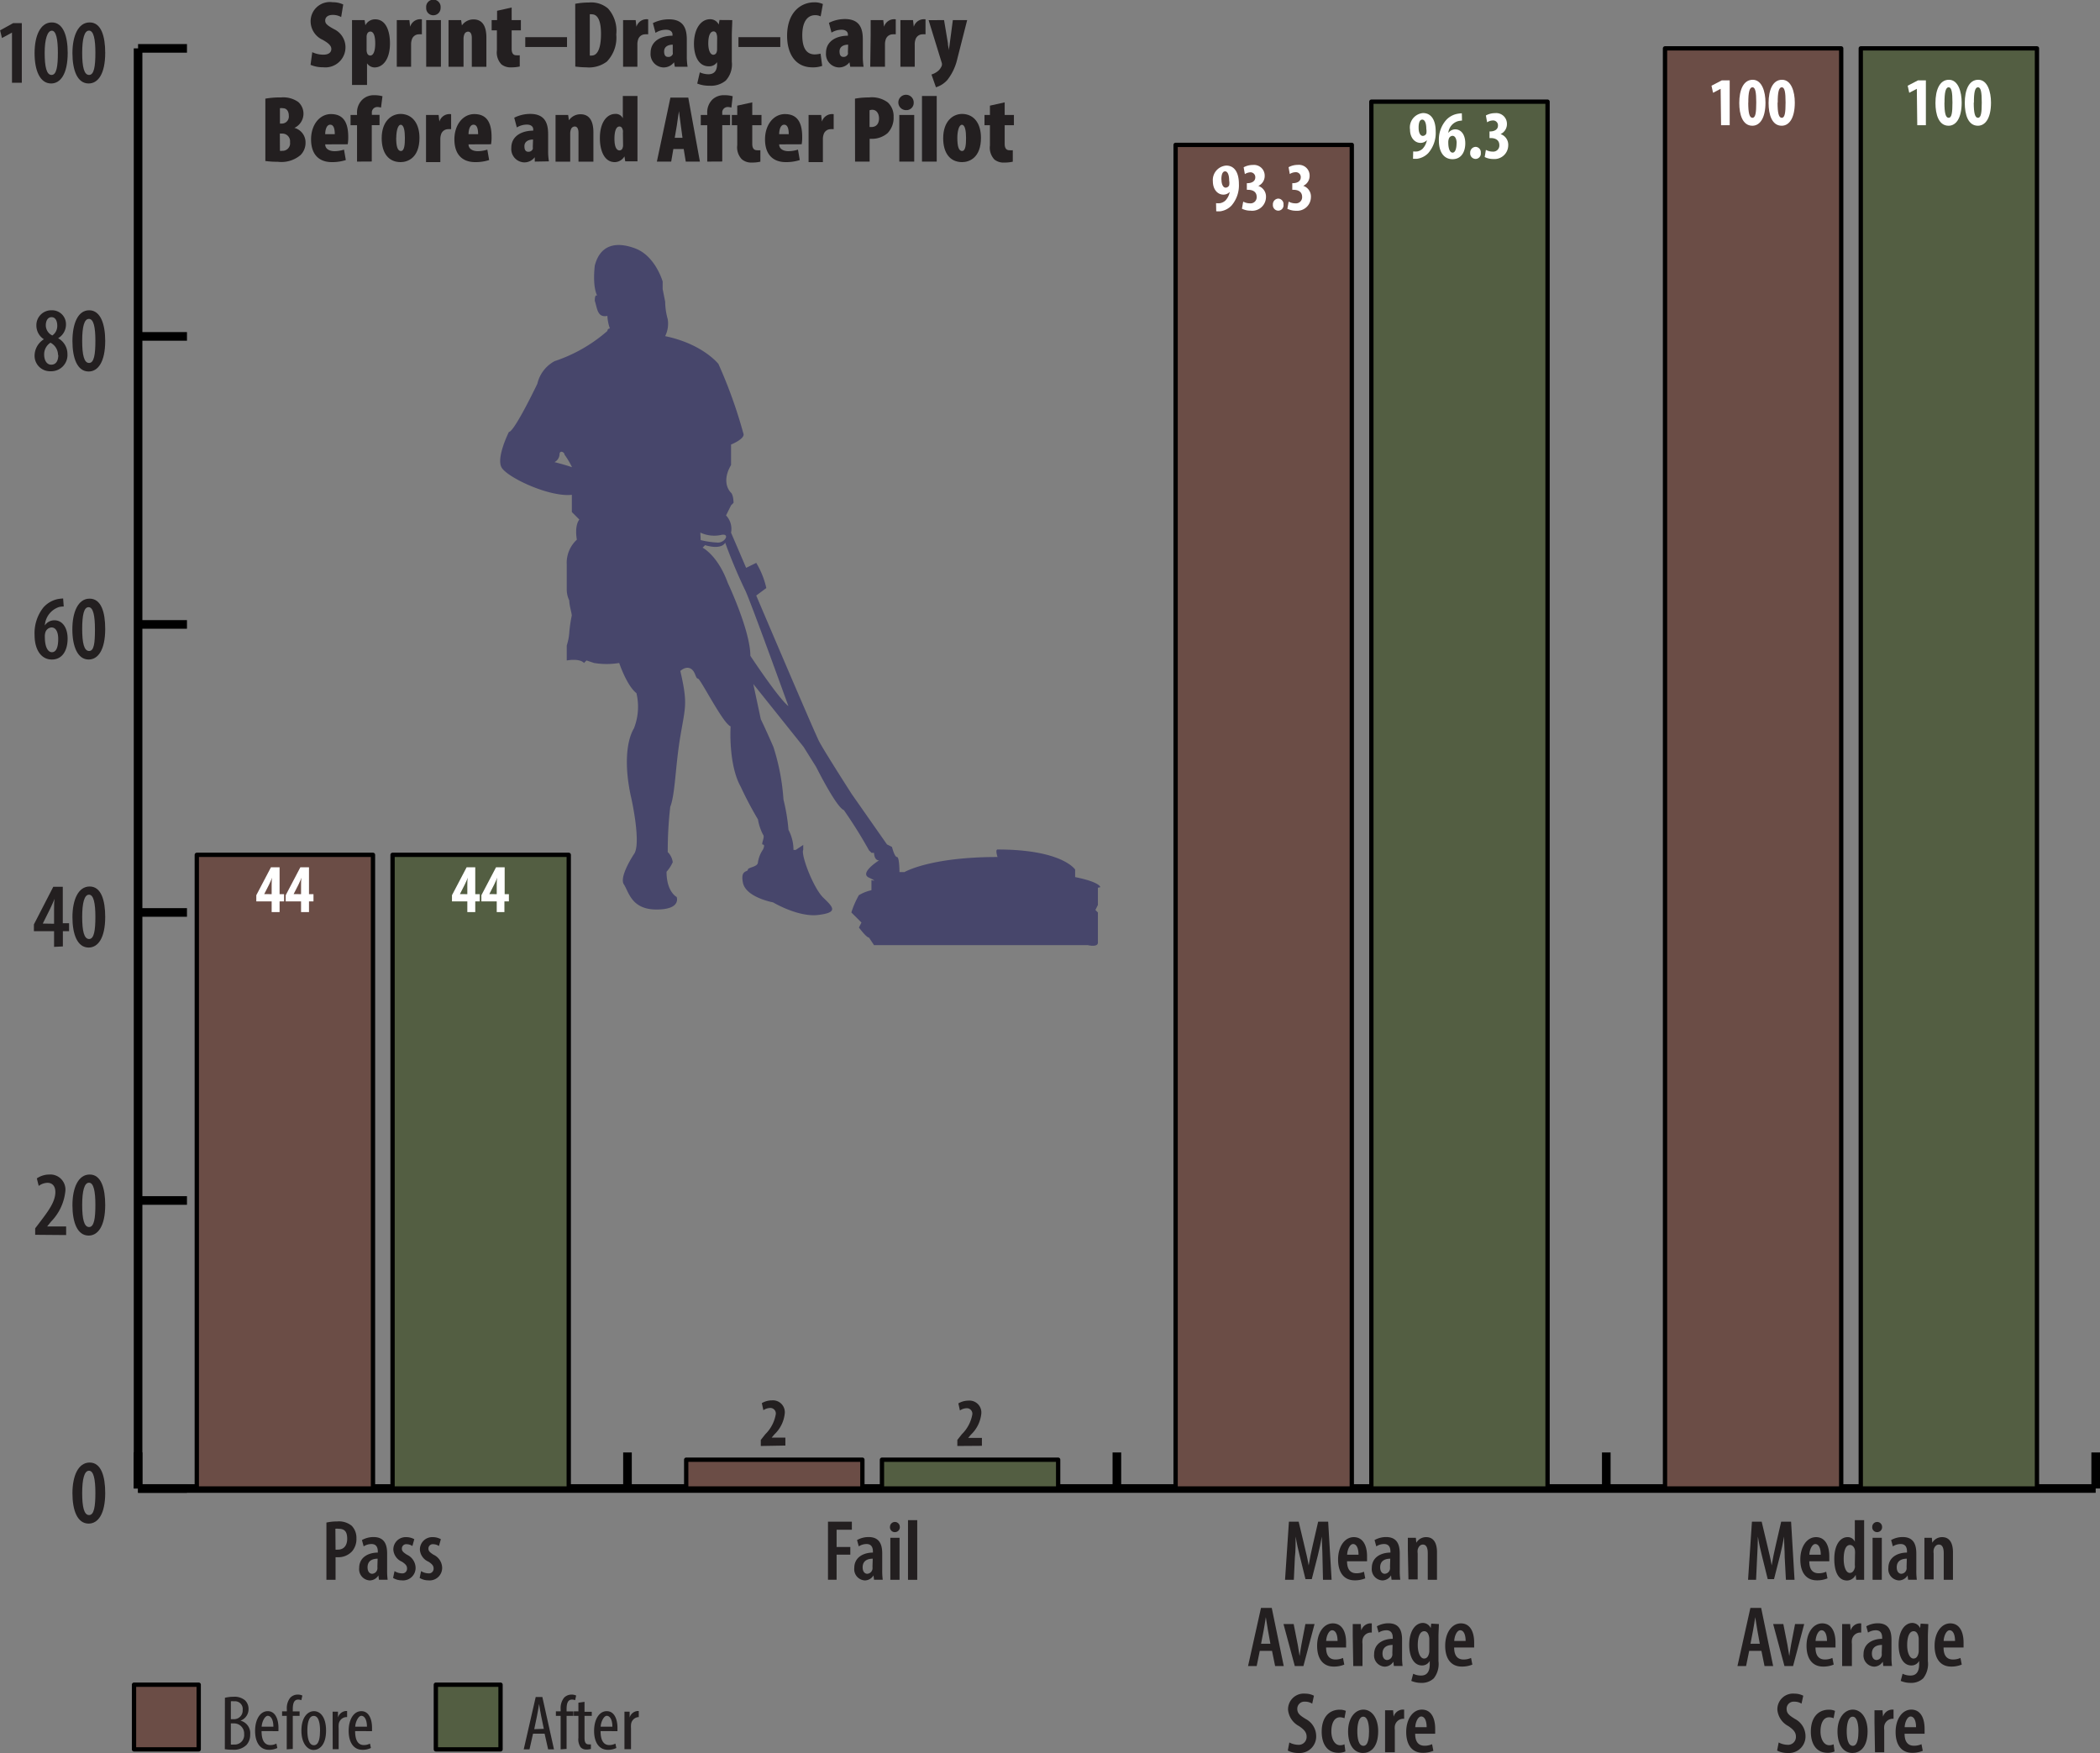<svg xmlns="http://www.w3.org/2000/svg" viewBox="0 0 243.51 203.28"><rect x="0" y="0" width="243.51" height="203.28" fill="#808080" stroke="none"/><defs><style>.cls-1{fill:none;stroke-miterlimit:10;}.cls-1,.cls-3,.cls-4{stroke:#000;}.cls-2{fill:#231f20;}.cls-3{fill:#535e42;}.cls-3,.cls-4{stroke-linecap:round;stroke-linejoin:round;stroke-width:0.5px;}.cls-4{fill:#6b4d46;}.cls-5{fill:#47466b;}.cls-6{fill:#fff;}</style></defs><title>bar-graph-SDC</title><g id="Layer_1" data-name="Layer 1"><line class="cls-1" x1="16.01" y1="172.61" x2="243.01" y2="172.61"/><line class="cls-1" x1="16.01" y1="172.61" x2="16.01" y2="168.43"/><line class="cls-1" x1="72.76" y1="172.61" x2="72.76" y2="168.43"/><line class="cls-1" x1="129.51" y1="172.61" x2="129.51" y2="168.43"/><line class="cls-1" x1="186.26" y1="172.61" x2="186.26" y2="168.43"/><line class="cls-1" x1="243.01" y1="172.61" x2="243.01" y2="168.43"/><path class="cls-2" d="M16.19,173.14c0,2.5-.86,3.56-1.92,3.56-1.31,0-1.88-1.53-1.88-3.52s.66-3.56,2-3.56S16.19,171.24,16.19,173.14Zm-2.67,0c0,1.64.22,2.57.8,2.57s.73-1,.73-2.57-.2-2.57-.74-2.57S13.52,171.53,13.52,173.16Z" transform="translate(-3.99 -0.02)"/><path class="cls-2" d="M8.07,143.21v-.75l.64-.84c.86-1.14,1.7-2.24,1.7-3.37,0-.65-.32-1.07-.93-1.07a1.83,1.83,0,0,0-1,.36l-.22-.87a2.59,2.59,0,0,1,1.45-.45,1.75,1.75,0,0,1,1.85,2,5.89,5.89,0,0,1-1.66,3.47l-.44.55v0h2.2v1Z" transform="translate(-3.99 -0.02)"/><path class="cls-2" d="M16.19,139.74c0,2.5-.86,3.56-1.92,3.56-1.31,0-1.88-1.53-1.88-3.52s.66-3.56,2-3.56S16.19,137.84,16.19,139.74Zm-2.67,0c0,1.64.22,2.57.8,2.57s.73-1,.73-2.57-.2-2.57-.74-2.57S13.52,138.13,13.52,139.76Z" transform="translate(-3.99 -0.02)"/><path class="cls-2" d="M10.26,109.82V108H7.92v-.78l2.25-4.37h1.1v4.23H12V108h-.72v1.77Zm0-2.68v-1.66c0-.42,0-.83.06-1.23h0c-.19.46-.34.78-.53,1.18l-.84,1.69v0Z" transform="translate(-3.99 -0.02)"/><path class="cls-2" d="M16.19,106.34c0,2.5-.86,3.56-1.92,3.56-1.31,0-1.88-1.53-1.88-3.52s.66-3.56,2-3.56S16.19,104.44,16.19,106.34Zm-2.67,0c0,1.64.22,2.57.8,2.57s.73-1,.73-2.57-.2-2.57-.74-2.57S13.52,104.73,13.52,106.36Z" transform="translate(-3.99 -0.02)"/><path class="cls-2" d="M11.38,70.35a2.75,2.75,0,0,0-.54.06,2.41,2.41,0,0,0-1.65,2.14h0a1.31,1.31,0,0,1,1.11-.6c.9,0,1.53.82,1.53,2.13S11.26,76.5,10,76.5s-2-1.17-2-2.84a4.8,4.8,0,0,1,1-3.17,3.05,3.05,0,0,1,1.69-1,5,5,0,0,1,.62-.07Zm-.64,3.76c0-.8-.27-1.33-.78-1.33a.8.8,0,0,0-.71.58,1.55,1.55,0,0,0-.06.52c0,1.14.34,1.77.82,1.77S10.74,75.11,10.74,74.12Z" transform="translate(-3.99 -0.02)"/><path class="cls-2" d="M16.19,72.94c0,2.5-.86,3.56-1.92,3.56C13,76.5,12.38,75,12.38,73s.66-3.56,2-3.56S16.19,71,16.19,72.94Zm-2.67,0c0,1.64.22,2.57.8,2.57S15,74.58,15,73s-.2-2.57-.74-2.57S13.52,71.33,13.52,73Z" transform="translate(-3.99 -0.02)"/><path class="cls-2" d="M8,41.26a2.27,2.27,0,0,1,1.08-1.9v0a1.88,1.88,0,0,1-.87-1.54A1.73,1.73,0,0,1,10,36a1.61,1.61,0,0,1,1.64,1.67,1.84,1.84,0,0,1-.91,1.57v0a2.09,2.09,0,0,1,1.08,1.83,1.88,1.88,0,0,1-1.94,2A1.79,1.79,0,0,1,8,41.26Zm2.72-.07a1.62,1.62,0,0,0-.88-1.43,1.6,1.6,0,0,0-.73,1.36c0,.67.29,1.19.82,1.19S10.75,41.89,10.75,41.19ZM9.3,37.75a1.31,1.31,0,0,0,.76,1.17,1.33,1.33,0,0,0,.57-1.12c0-.56-.21-1-.66-1S9.3,37.23,9.3,37.75Z" transform="translate(-3.99 -0.02)"/><path class="cls-2" d="M16.19,39.54c0,2.5-.86,3.56-1.92,3.56-1.31,0-1.88-1.53-1.88-3.52S13,36,14.33,36,16.19,37.64,16.19,39.54Zm-2.67,0c0,1.64.22,2.57.8,2.57s.73-1,.73-2.57S14.85,37,14.3,37,13.52,37.93,13.52,39.56Z" transform="translate(-3.99 -0.02)"/><path class="cls-2" d="M5.38,3.8h0l-1.16.63L4,3.54,5.52,2.7h1V9.62H5.38Z" transform="translate(-3.99 -0.02)"/><path class="cls-2" d="M11.84,6.14c0,2.5-.86,3.56-1.92,3.56C8.61,9.7,8,8.17,8,6.18s.66-3.56,2-3.56S11.84,4.24,11.84,6.14Zm-2.67,0c0,1.64.22,2.57.8,2.57s.73-1,.73-2.57S10.5,3.58,10,3.58,9.17,4.53,9.17,6.16Z" transform="translate(-3.99 -0.02)"/><path class="cls-2" d="M16.19,6.14c0,2.5-.86,3.56-1.92,3.56-1.31,0-1.88-1.53-1.88-3.52s.66-3.56,2-3.56S16.19,4.24,16.19,6.14Zm-2.67,0c0,1.64.22,2.57.8,2.57s.73-1,.73-2.57-.2-2.57-.74-2.57S13.52,4.53,13.52,6.16Z" transform="translate(-3.99 -0.02)"/><line class="cls-1" x1="16.01" y1="172.61" x2="16.01" y2="5.61"/><line class="cls-1" x1="16.01" y1="172.61" x2="21.68" y2="172.61"/><line class="cls-1" x1="16.01" y1="139.21" x2="21.68" y2="139.21"/><line class="cls-1" x1="16.01" y1="105.81" x2="21.68" y2="105.81"/><line class="cls-1" x1="16.01" y1="72.41" x2="21.68" y2="72.41"/><line class="cls-1" x1="16.01" y1="39.01" x2="21.68" y2="39.01"/><line class="cls-1" x1="16.01" y1="5.61" x2="21.68" y2="5.61"/><rect class="cls-3" x="45.52" y="99.13" width="20.43" height="73.48"/><rect class="cls-3" x="102.27" y="169.27" width="20.43" height="3.34"/><rect class="cls-3" x="159.02" y="11.79" width="20.43" height="160.82"/><rect class="cls-3" x="215.77" y="5.61" width="20.43" height="167"/><rect class="cls-4" x="22.82" y="99.13" width="20.43" height="73.48"/><rect class="cls-4" x="79.57" y="169.27" width="20.43" height="3.34"/><rect class="cls-4" x="136.32" y="16.8" width="20.43" height="155.81"/><rect class="cls-4" x="193.07" y="5.61" width="20.43" height="167"/><path class="cls-2" d="M210.94,180.62c0-.76-.08-1.68-.07-2.42h0c-.13.74-.31,1.55-.47,2.2l-.7,2.74h-.73l-.66-2.67c-.18-.68-.36-1.52-.48-2.27h0c0,.76-.05,1.65-.09,2.45l-.12,2.57h-.93l.45-6.74h1.13l.65,2.73c.21.87.38,1.58.51,2.34h0c.12-.76.27-1.46.47-2.34l.63-2.73h1.15l.4,6.74h-1Z" transform="translate(-3.99 -0.02)"/><path class="cls-2" d="M213.79,181.07c0,1.09.52,1.39,1.09,1.39a2.13,2.13,0,0,0,.87-.18l.15.77a3.13,3.13,0,0,1-1.22.23c-1.25,0-1.93-.91-1.93-2.42s.78-2.59,1.82-2.59,1.54.93,1.54,2.23c0,.28,0,.44,0,.57Zm1.33-.76c0-.78-.25-1.24-.63-1.24s-.67.67-.69,1.24Z" transform="translate(-3.99 -0.02)"/><path class="cls-2" d="M220.15,176.3v5.6c0,.4,0,.95,0,1.32h-.92l-.06-.58h0a1.14,1.14,0,0,1-1,.66c-1,0-1.48-1-1.48-2.5,0-1.71.74-2.53,1.53-2.53a.88.88,0,0,1,.85.53h0v-2.5Zm-1.06,3.91a1.6,1.6,0,0,0,0-.3c0-.39-.26-.73-.58-.73-.54,0-.73.76-.73,1.63s.26,1.61.71,1.61c.2,0,.45-.11.58-.6a1,1,0,0,0,0-.32Z" transform="translate(-3.99 -0.02)"/><path class="cls-2" d="M222.23,177.08a.57.57,0,0,1-.59.61.56.56,0,0,1-.55-.61.57.57,0,1,1,1.14,0Zm-1.1,6.14v-4.87h1.07v4.87Z" transform="translate(-3.99 -0.02)"/><path class="cls-2" d="M225.25,183.21l-.06-.5h0a1.2,1.2,0,0,1-1,.58,1.3,1.3,0,0,1-1.23-1.44c0-1.25,1.06-1.78,2.16-1.79v-.13c0-.5-.2-.86-.73-.86a1.65,1.65,0,0,0-.91.27l-.2-.73a2.71,2.71,0,0,1,1.34-.35c1.26,0,1.58.86,1.58,1.9v1.94a7.63,7.63,0,0,0,.06,1.11Zm-.15-2.44c-.42,0-1.17.12-1.17,1,0,.55.29.75.53.75a.65.65,0,0,0,.61-.56,1,1,0,0,0,0-.25Z" transform="translate(-3.99 -0.02)"/><path class="cls-2" d="M227.14,179.72c0-.55,0-.94,0-1.37H228l.05.57h0a1.31,1.31,0,0,1,1.15-.65c.82,0,1.25.63,1.25,1.76v3.19h-1.07v-3.09c0-.48-.1-1-.57-1-.26,0-.5.2-.6.6a1.65,1.65,0,0,0,0,.44v3h-1.07Z" transform="translate(-3.99 -0.02)"/><path class="cls-2" d="M206.82,191.46l-.36,1.76h-1l1.5-6.74h1.25l1.39,6.74h-1l-.36-1.76Zm1.23-.83-.28-1.55c-.08-.44-.17-1.06-.25-1.53h0c-.07.47-.17,1.11-.25,1.53l-.3,1.55Z" transform="translate(-3.99 -0.02)"/><path class="cls-2" d="M210.78,188.35l.48,2.43c.07.38.14.82.21,1.28h0c.06-.45.13-.86.2-1.28l.47-2.43h1.06l-1.29,4.87h-1l-1.31-4.87Z" transform="translate(-3.99 -0.02)"/><path class="cls-2" d="M214.51,191.07c0,1.09.52,1.39,1.09,1.39a2.13,2.13,0,0,0,.87-.18l.15.77a3.13,3.13,0,0,1-1.22.23c-1.25,0-1.93-.91-1.93-2.42s.78-2.59,1.82-2.59,1.54.93,1.54,2.23c0,.28,0,.44,0,.57Zm1.33-.76c0-.78-.25-1.24-.63-1.24s-.67.67-.69,1.24Z" transform="translate(-3.99 -0.02)"/><path class="cls-2" d="M217.6,189.72c0-.45,0-.95,0-1.37h.93l.06.74h0a1.15,1.15,0,0,1,1-.82l.22,0v1.07a.7.7,0,0,0-.22,0,1,1,0,0,0-.86.84,2,2,0,0,0,0,.47v2.57H217.6Z" transform="translate(-3.99 -0.02)"/><path class="cls-2" d="M222.37,193.21l-.06-.5h0a1.2,1.2,0,0,1-1,.58,1.3,1.3,0,0,1-1.23-1.44c0-1.25,1.06-1.78,2.16-1.79v-.13c0-.5-.2-.86-.73-.86a1.65,1.65,0,0,0-.91.27l-.2-.73a2.71,2.71,0,0,1,1.34-.35c1.26,0,1.58.86,1.58,1.9v1.94a7.63,7.63,0,0,0,.06,1.11Zm-.15-2.44c-.42,0-1.17.12-1.17,1,0,.55.29.75.53.75a.65.65,0,0,0,.61-.56,1,1,0,0,0,0-.25Z" transform="translate(-3.99 -0.02)"/><path class="cls-2" d="M227.59,188.35c0,.4-.05.88-.05,1.53v2.76a2.7,2.7,0,0,1-.54,2,2,2,0,0,1-1.45.53,2.87,2.87,0,0,1-1.16-.23l.22-.83a2,2,0,0,0,.92.21c.64,0,1-.41,1-1.32v-.38h0a1,1,0,0,1-.9.53c-1,0-1.48-1.1-1.48-2.38,0-1.7.77-2.55,1.59-2.55a1,1,0,0,1,.9.6h0l.06-.52Zm-1.11,1.73a1.28,1.28,0,0,0-.05-.35c-.07-.27-.22-.55-.54-.55-.51,0-.75.68-.75,1.61s.32,1.56.73,1.56c.2,0,.43-.1.55-.51a1.12,1.12,0,0,0,.06-.4Z" transform="translate(-3.99 -0.02)"/><path class="cls-2" d="M229.36,191.07c0,1.09.52,1.39,1.09,1.39a2.13,2.13,0,0,0,.87-.18l.15.77a3.13,3.13,0,0,1-1.22.23c-1.25,0-1.93-.91-1.93-2.42s.78-2.59,1.82-2.59,1.54.93,1.54,2.23c0,.28,0,.44,0,.57Zm1.33-.76c0-.78-.25-1.24-.63-1.24s-.67.67-.69,1.24Z" transform="translate(-3.99 -0.02)"/><path class="cls-2" d="M210.24,202.08a2.28,2.28,0,0,0,1,.27.91.91,0,0,0,1-.94c0-.54-.33-.85-.88-1.23a2.38,2.38,0,0,1-1.27-1.88,1.82,1.82,0,0,1,2-1.88,2.17,2.17,0,0,1,1,.24l-.2.92a1.52,1.52,0,0,0-.83-.23.82.82,0,0,0-.9.82c0,.52.27.76,1,1.2a2.25,2.25,0,0,1,1.19,1.93,1.92,1.92,0,0,1-2.07,2,2.55,2.55,0,0,1-1.22-.28Z" transform="translate(-3.99 -0.02)"/><path class="cls-2" d="M216.72,203.12a1.92,1.92,0,0,1-.82.16c-1.16,0-1.93-.86-1.93-2.46s.81-2.54,2.1-2.54a1.67,1.67,0,0,1,.7.14l-.16.85a1.4,1.4,0,0,0-.52-.11c-.69,0-1,.75-1,1.64s.4,1.6,1,1.6a1.08,1.08,0,0,0,.52-.11Z" transform="translate(-3.99 -0.02)"/><path class="cls-2" d="M220.55,200.77c0,2-1,2.53-1.75,2.53-1,0-1.74-.86-1.74-2.5s.87-2.53,1.78-2.53S220.55,199.17,220.55,200.77Zm-2.42,0c0,.82.14,1.7.71,1.7s.65-1,.65-1.7-.12-1.68-.67-1.68S218.13,200.07,218.13,200.78Z" transform="translate(-3.99 -0.02)"/><path class="cls-2" d="M221.35,199.72c0-.45,0-.95,0-1.37h.93l.06.74h0a1.15,1.15,0,0,1,1-.82l.22,0v1.07a.7.7,0,0,0-.22,0,1,1,0,0,0-.86.84,2.1,2.1,0,0,0,0,.47v2.57h-1.07Z" transform="translate(-3.99 -0.02)"/><path class="cls-2" d="M224.84,201.07c0,1.09.52,1.39,1.09,1.39a2.13,2.13,0,0,0,.87-.18l.15.77a3.13,3.13,0,0,1-1.22.23c-1.25,0-1.93-.91-1.93-2.42s.78-2.59,1.82-2.59,1.54.93,1.54,2.23c0,.28,0,.44,0,.57Zm1.33-.76c0-.78-.25-1.24-.63-1.24s-.67.67-.69,1.24Z" transform="translate(-3.99 -0.02)"/><path class="cls-2" d="M157.34,180.62c0-.76-.08-1.68-.07-2.42h0c-.13.74-.31,1.55-.47,2.2l-.7,2.74h-.73l-.66-2.67c-.18-.68-.36-1.52-.48-2.27h0c0,.76,0,1.65-.09,2.45l-.12,2.57H153l.45-6.74h1.13l.65,2.73c.21.87.38,1.58.51,2.34h0c.12-.76.27-1.46.47-2.34l.63-2.73H158l.4,6.74h-1Z" transform="translate(-3.99 -0.02)"/><path class="cls-2" d="M160.19,181.07c0,1.09.52,1.39,1.09,1.39a2.13,2.13,0,0,0,.87-.18l.15.77a3.12,3.12,0,0,1-1.22.23c-1.25,0-1.93-.91-1.93-2.42s.78-2.59,1.82-2.59,1.54.93,1.54,2.23c0,.28,0,.44,0,.57Zm1.33-.76c0-.78-.25-1.24-.63-1.24s-.67.67-.69,1.24Z" transform="translate(-3.99 -0.02)"/><path class="cls-2" d="M165.35,183.21l-.06-.5h0a1.2,1.2,0,0,1-1,.58,1.3,1.3,0,0,1-1.23-1.44c0-1.25,1.06-1.78,2.16-1.79v-.13c0-.5-.2-.86-.73-.86a1.65,1.65,0,0,0-.91.27l-.2-.73a2.72,2.72,0,0,1,1.34-.35c1.26,0,1.58.86,1.58,1.9v1.94a7.77,7.77,0,0,0,.06,1.11Zm-.15-2.44c-.42,0-1.17.12-1.17,1,0,.55.29.75.53.75a.65.65,0,0,0,.61-.56.93.93,0,0,0,0-.25Z" transform="translate(-3.99 -0.02)"/><path class="cls-2" d="M167.24,179.72c0-.55,0-.94,0-1.37h.93l.05.57h0a1.31,1.31,0,0,1,1.15-.65c.82,0,1.25.63,1.25,1.76v3.19h-1.07v-3.09c0-.48-.1-1-.57-1-.26,0-.5.2-.6.6a1.65,1.65,0,0,0,0,.44v3h-1.07Z" transform="translate(-3.99 -0.02)"/><path class="cls-2" d="M150.07,191.46l-.36,1.76h-1l1.5-6.74h1.25l1.39,6.74h-1l-.36-1.76Zm1.23-.83-.28-1.55c-.08-.44-.17-1.06-.25-1.53h0c-.07.47-.17,1.11-.25,1.53l-.3,1.55Z" transform="translate(-3.99 -0.02)"/><path class="cls-2" d="M154,188.35l.48,2.43c.07.38.14.82.21,1.28h0c.06-.45.13-.86.2-1.28l.47-2.43h1.06l-1.29,4.87h-1l-1.31-4.87Z" transform="translate(-3.99 -0.02)"/><path class="cls-2" d="M157.76,191.07c0,1.09.52,1.39,1.09,1.39a2.13,2.13,0,0,0,.87-.18l.15.77a3.12,3.12,0,0,1-1.22.23c-1.25,0-1.93-.91-1.93-2.42s.78-2.59,1.82-2.59,1.54.93,1.54,2.23c0,.28,0,.44,0,.57Zm1.33-.76c0-.78-.25-1.24-.63-1.24s-.67.67-.69,1.24Z" transform="translate(-3.99 -0.02)"/><path class="cls-2" d="M160.85,189.72c0-.45,0-.95,0-1.37h.93l.06.74h0a1.15,1.15,0,0,1,1-.82l.22,0v1.07a.7.7,0,0,0-.22,0,1,1,0,0,0-.86.84,2.06,2.06,0,0,0,0,.47v2.57h-1.07Z" transform="translate(-3.99 -0.02)"/><path class="cls-2" d="M165.62,193.21l-.06-.5h0a1.2,1.2,0,0,1-1,.58,1.3,1.3,0,0,1-1.23-1.44c0-1.25,1.06-1.78,2.16-1.79v-.13c0-.5-.2-.86-.73-.86a1.65,1.65,0,0,0-.91.27l-.2-.73a2.72,2.72,0,0,1,1.34-.35c1.26,0,1.58.86,1.58,1.9v1.94a7.63,7.63,0,0,0,.06,1.11Zm-.15-2.44c-.42,0-1.17.12-1.17,1,0,.55.29.75.53.75a.65.65,0,0,0,.61-.56,1,1,0,0,0,0-.25Z" transform="translate(-3.99 -0.02)"/><path class="cls-2" d="M170.84,188.35c0,.4-.05.88-.05,1.53v2.76a2.7,2.7,0,0,1-.54,2,2,2,0,0,1-1.45.53,2.87,2.87,0,0,1-1.16-.23l.22-.83a2,2,0,0,0,.92.21c.64,0,1-.41,1-1.32v-.38h0a1,1,0,0,1-.9.53c-1,0-1.48-1.1-1.48-2.38,0-1.7.77-2.55,1.59-2.55a1,1,0,0,1,.9.6h0l.06-.52Zm-1.11,1.73a1.28,1.28,0,0,0-.05-.35c-.07-.27-.22-.55-.54-.55-.51,0-.75.68-.75,1.61s.32,1.56.73,1.56c.2,0,.43-.1.55-.51a1.12,1.12,0,0,0,.06-.4Z" transform="translate(-3.99 -0.02)"/><path class="cls-2" d="M172.61,191.07c0,1.09.52,1.39,1.09,1.39a2.13,2.13,0,0,0,.87-.18l.15.77a3.13,3.13,0,0,1-1.22.23c-1.25,0-1.93-.91-1.93-2.42s.78-2.59,1.82-2.59,1.54.93,1.54,2.23c0,.28,0,.44,0,.57Zm1.33-.76c0-.78-.25-1.24-.63-1.24s-.67.67-.69,1.24Z" transform="translate(-3.99 -0.02)"/><path class="cls-2" d="M153.5,202.08a2.28,2.28,0,0,0,1,.27.91.91,0,0,0,1-.94c0-.54-.33-.85-.88-1.23a2.39,2.39,0,0,1-1.27-1.88,1.82,1.82,0,0,1,2-1.88,2.16,2.16,0,0,1,1,.24l-.2.92a1.52,1.52,0,0,0-.83-.23.82.82,0,0,0-.9.82c0,.52.27.76,1,1.2a2.25,2.25,0,0,1,1.19,1.93,1.92,1.92,0,0,1-2.07,2,2.55,2.55,0,0,1-1.22-.28Z" transform="translate(-3.99 -0.02)"/><path class="cls-2" d="M160,203.12a1.92,1.92,0,0,1-.82.16c-1.16,0-1.93-.86-1.93-2.46s.81-2.54,2.1-2.54a1.67,1.67,0,0,1,.7.14l-.16.85a1.4,1.4,0,0,0-.52-.11c-.69,0-1,.75-1,1.64s.4,1.6,1,1.6a1.08,1.08,0,0,0,.52-.11Z" transform="translate(-3.99 -0.02)"/><path class="cls-2" d="M163.8,200.77c0,2-1,2.53-1.75,2.53-1,0-1.74-.86-1.74-2.5s.87-2.53,1.78-2.53S163.8,199.17,163.8,200.77Zm-2.42,0c0,.82.14,1.7.71,1.7s.65-1,.65-1.7-.12-1.68-.67-1.68S161.38,200.07,161.38,200.78Z" transform="translate(-3.99 -0.02)"/><path class="cls-2" d="M164.6,199.72c0-.45,0-.95,0-1.37h.93l.06.74h0a1.15,1.15,0,0,1,1-.82l.22,0v1.07a.7.7,0,0,0-.22,0,1,1,0,0,0-.86.84,2,2,0,0,0,0,.47v2.57H164.6Z" transform="translate(-3.99 -0.02)"/><path class="cls-2" d="M168.09,201.07c0,1.09.52,1.39,1.09,1.39a2.13,2.13,0,0,0,.87-.18l.15.77a3.13,3.13,0,0,1-1.22.23c-1.25,0-1.93-.91-1.93-2.42s.78-2.59,1.82-2.59,1.54.93,1.54,2.23c0,.28,0,.44,0,.57Zm1.33-.76c0-.78-.25-1.24-.63-1.24s-.67.67-.69,1.24Z" transform="translate(-3.99 -0.02)"/><path class="cls-2" d="M100,176.48h2.77v.93H101v2h1.59v.89H101v2.91H100Z" transform="translate(-3.99 -0.02)"/><path class="cls-2" d="M105.34,183.21l-.06-.5h0a1.2,1.2,0,0,1-1,.58,1.3,1.3,0,0,1-1.23-1.44c0-1.25,1.06-1.78,2.16-1.79v-.13c0-.5-.2-.86-.73-.86a1.65,1.65,0,0,0-.91.27l-.2-.73a2.72,2.72,0,0,1,1.34-.35c1.26,0,1.58.86,1.58,1.9v1.94a7.77,7.77,0,0,0,.06,1.11Zm-.15-2.44c-.42,0-1.17.12-1.17,1,0,.55.29.75.53.75a.65.65,0,0,0,.61-.56,1,1,0,0,0,0-.25Z" transform="translate(-3.99 -0.02)"/><path class="cls-2" d="M108.33,177.08a.57.57,0,0,1-.59.61.56.56,0,0,1-.55-.61.57.57,0,1,1,1.14,0Zm-1.1,6.14v-4.87h1.07v4.87Z" transform="translate(-3.99 -0.02)"/><path class="cls-2" d="M109.28,176.3h1.07v6.92h-1.07Z" transform="translate(-3.99 -0.02)"/><path class="cls-2" d="M41.84,176.58a5.73,5.73,0,0,1,1.26-.13,2.33,2.33,0,0,1,1.68.51,2,2,0,0,1,.54,1.44,2.19,2.19,0,0,1-.5,1.51,2.16,2.16,0,0,1-1.62.69h-.3v2.62H41.84Zm1.06,3.14a1.08,1.08,0,0,0,.26,0c.7,0,1.09-.48,1.09-1.26s-.26-1.16-1-1.16a1.27,1.27,0,0,0-.37,0Z" transform="translate(-3.99 -0.02)"/><path class="cls-2" d="M47.93,183.21l-.06-.5h0a1.2,1.2,0,0,1-1,.58,1.3,1.3,0,0,1-1.23-1.44c0-1.25,1.06-1.78,2.16-1.79v-.13c0-.5-.2-.86-.73-.86a1.65,1.65,0,0,0-.91.27l-.2-.73a2.72,2.72,0,0,1,1.34-.35c1.26,0,1.58.86,1.58,1.9v1.94a7.77,7.77,0,0,0,.06,1.11Zm-.15-2.44c-.42,0-1.17.12-1.17,1,0,.55.29.75.53.75a.65.65,0,0,0,.61-.56,1,1,0,0,0,0-.25Z" transform="translate(-3.99 -0.02)"/><path class="cls-2" d="M49.74,182.21a1.67,1.67,0,0,0,.84.26.54.54,0,0,0,.61-.56c0-.3-.14-.5-.59-.79a1.64,1.64,0,0,1-1-1.39,1.43,1.43,0,0,1,1.49-1.46,1.91,1.91,0,0,1,.94.24l-.22.79a1.24,1.24,0,0,0-.67-.21.5.5,0,0,0-.55.51c0,.26.12.41.59.71a1.71,1.71,0,0,1,1,1.47,1.45,1.45,0,0,1-1.61,1.5,1.91,1.91,0,0,1-1-.28Z" transform="translate(-3.99 -0.02)"/><path class="cls-2" d="M52.82,182.21a1.67,1.67,0,0,0,.84.26.54.54,0,0,0,.61-.56c0-.3-.14-.5-.59-.79a1.64,1.64,0,0,1-1-1.39,1.43,1.43,0,0,1,1.49-1.46,1.91,1.91,0,0,1,.94.24l-.22.79a1.24,1.24,0,0,0-.67-.21.5.5,0,0,0-.55.51c0,.26.12.41.59.71a1.71,1.71,0,0,1,1,1.47,1.45,1.45,0,0,1-1.61,1.5,1.91,1.91,0,0,1-1-.28Z" transform="translate(-3.99 -0.02)"/><path class="cls-2" d="M40.2,6.07a3,3,0,0,0,1.29.29c.64,0,.92-.29.92-.66s-.31-.67-1-1.06a2.37,2.37,0,0,1-1.4-2.08A2.23,2.23,0,0,1,42.57.28a2.76,2.76,0,0,1,1.22.26L43.55,2a1.86,1.86,0,0,0-1-.25c-.57,0-.85.3-.85.64s.15.53,1,1a2.33,2.33,0,0,1-1.24,4.43A3.61,3.61,0,0,1,40,7.54Z" transform="translate(-3.99 -0.02)"/><path class="cls-2" d="M44.81,4.08c0-.57,0-1.16,0-1.73h1.46l.09.6h0a1.25,1.25,0,0,1,1.13-.69c1.29,0,1.72,1.42,1.72,2.79,0,1.89-.85,2.79-1.79,2.79a1.07,1.07,0,0,1-.87-.48h0V9.87H44.81ZM46.5,5.79a1,1,0,0,0,.09.46.38.38,0,0,0,.33.21c.42,0,.58-.65.58-1.4,0-1-.24-1.38-.56-1.38a.39.39,0,0,0-.36.24.81.81,0,0,0-.08.37Z" transform="translate(-3.99 -0.02)"/><path class="cls-2" d="M50,4.08c0-.57,0-1.18,0-1.73h1.46l.09.77h0a1.23,1.23,0,0,1,1-.86,1.5,1.5,0,0,1,.36,0V4a1.9,1.9,0,0,0-.37,0,.85.85,0,0,0-.8.62,1.71,1.71,0,0,0-.08.56V7.76H50Z" transform="translate(-3.99 -0.02)"/><path class="cls-2" d="M55.08.91a.84.84,0,0,1-.86.88.82.82,0,0,1-.81-.88.84.84,0,1,1,1.67,0ZM53.41,7.76V2.35h1.71V7.76Z" transform="translate(-3.99 -0.02)"/><path class="cls-2" d="M56,4.08c0-.57,0-1.18,0-1.73h1.46l.09.62h0a1.62,1.62,0,0,1,1.34-.7c1.14,0,1.5.94,1.5,2.1v3.4H58.7V4.42c0-.37-.1-.73-.44-.73a.47.47,0,0,0-.43.32,1.35,1.35,0,0,0-.09.51V7.76H56Z" transform="translate(-3.99 -0.02)"/><path class="cls-2" d="M63.32.89V2.35h1.07V3.54H63.32V5.69c0,.59.26.74.54.74a2.41,2.41,0,0,0,.4,0V7.73a4.35,4.35,0,0,1-1,.1,1.67,1.67,0,0,1-1.13-.35,2,2,0,0,1-.52-1.63V3.54H61V2.35h.63V1.27Z" transform="translate(-3.99 -0.02)"/><path class="cls-2" d="M69.74,4.33V5.47H64.9V4.33Z" transform="translate(-3.99 -0.02)"/><path class="cls-2" d="M70.69.46A8.58,8.58,0,0,1,72.3.31a3,3,0,0,1,2.2.7,3.87,3.87,0,0,1,.95,3,4,4,0,0,1-1.09,3.15A3.43,3.43,0,0,1,72,7.83a11.8,11.8,0,0,1-1.3-.09Zm1.69,6a.75.75,0,0,0,.23,0c.59,0,1.07-.68,1.07-2.52,0-1.38-.32-2.26-1.06-2.26a.59.59,0,0,0-.24,0Z" transform="translate(-3.99 -0.02)"/><path class="cls-2" d="M76.24,4.08c0-.57,0-1.18,0-1.73h1.46l.09.77h0a1.23,1.23,0,0,1,1-.86,1.5,1.5,0,0,1,.36,0V4a1.9,1.9,0,0,0-.37,0,.85.85,0,0,0-.8.62,1.71,1.71,0,0,0-.08.56V7.76H76.24Z" transform="translate(-3.99 -0.02)"/><path class="cls-2" d="M82.24,7.76l-.09-.52h0a1.51,1.51,0,0,1-1.24.6,1.55,1.55,0,0,1-1.48-1.68c0-1.45,1.32-2,2.54-2V4c0-.3-.27-.53-.71-.53A2.21,2.21,0,0,0,80,3.83l-.3-1.13a4.11,4.11,0,0,1,1.86-.44c1.88,0,2.07,1.34,2.07,2.39V6.52a7.36,7.36,0,0,0,.09,1.24ZM82,5.2c-.5,0-1,.21-1,.78s.27.64.46.64A.53.53,0,0,0,82,6.3a.62.62,0,0,0,0-.22Z" transform="translate(-3.99 -0.02)"/><path class="cls-2" d="M88.9,2.35c0,.55-.05,1.15-.05,1.73V7.19a2.77,2.77,0,0,1-.7,2.17,2.69,2.69,0,0,1-1.89.6,3.7,3.7,0,0,1-1.42-.25l.3-1.3a2.48,2.48,0,0,0,1,.22c.75,0,1-.51,1-1.17V7.23h0a1.1,1.1,0,0,1-.95.48c-1.32,0-1.73-1.43-1.73-2.6,0-1.72.78-2.86,1.87-2.86a1.08,1.08,0,0,1,1,.62h0l.09-.53Zm-1.75,2a1.36,1.36,0,0,0-.07-.4.37.37,0,0,0-.33-.29c-.47,0-.63.65-.63,1.4s.22,1.31.59,1.31a.39.39,0,0,0,.35-.23.88.88,0,0,0,.08-.4Z" transform="translate(-3.99 -0.02)"/><path class="cls-2" d="M94.47,4.33V5.47H89.62V4.33Z" transform="translate(-3.99 -0.02)"/><path class="cls-2" d="M99.33,7.66a3.18,3.18,0,0,1-1.13.17c-2.09,0-2.94-1.73-2.94-3.65,0-2.74,1.6-3.89,3.15-3.89a2.23,2.23,0,0,1,1,.2l-.26,1.43a1.41,1.41,0,0,0-.64-.14c-.84,0-1.49.68-1.49,2.33s.6,2.22,1.46,2.22a3.09,3.09,0,0,0,.66-.09Z" transform="translate(-3.99 -0.02)"/><path class="cls-2" d="M102.58,7.76l-.09-.52h0a1.51,1.51,0,0,1-1.24.6,1.55,1.55,0,0,1-1.48-1.68c0-1.45,1.32-2,2.54-2V4c0-.3-.27-.53-.71-.53a2.21,2.21,0,0,0-1.19.33l-.3-1.13a4.11,4.11,0,0,1,1.86-.44c1.88,0,2.07,1.34,2.07,2.39V6.52a7.36,7.36,0,0,0,.09,1.24Zm-.24-2.56c-.5,0-1,.21-1,.78s.27.64.46.64a.53.53,0,0,0,.51-.32.62.62,0,0,0,0-.22Z" transform="translate(-3.99 -0.02)"/><path class="cls-2" d="M104.95,4.08c0-.57,0-1.18,0-1.73h1.46l.09.77h0a1.23,1.23,0,0,1,1-.86,1.5,1.5,0,0,1,.36,0V4a1.9,1.9,0,0,0-.37,0,.85.85,0,0,0-.8.62,1.71,1.71,0,0,0-.08.56V7.76h-1.71Z" transform="translate(-3.99 -0.02)"/><path class="cls-2" d="M108.4,4.08c0-.57,0-1.18,0-1.73h1.46l.09.77h0a1.23,1.23,0,0,1,1-.86,1.5,1.5,0,0,1,.36,0V4a1.9,1.9,0,0,0-.37,0,.85.85,0,0,0-.8.62,1.71,1.71,0,0,0-.08.56V7.76H108.4Z" transform="translate(-3.99 -0.02)"/><path class="cls-2" d="M113.46,2.35l.45,2.7c0,.27.09.54.12.81h0c0-.26.06-.53.09-.79l.36-2.72h1.66L115,6.83a6.18,6.18,0,0,1-1.14,2.44,2.87,2.87,0,0,1-1.34.87L112,8.66a2.19,2.19,0,0,0,.69-.35,1.47,1.47,0,0,0,.44-.53.44.44,0,0,0,.08-.22.64.64,0,0,0,0-.2l-1.54-5Z" transform="translate(-3.99 -0.02)"/><path class="cls-2" d="M34.76,11.46a9.47,9.47,0,0,1,1.82-.14,3,3,0,0,1,2,.53,1.82,1.82,0,0,1-.45,3v0a1.74,1.74,0,0,1,1.29,1.72A2,2,0,0,1,38.84,18a3.43,3.43,0,0,1-2.64.78,10.49,10.49,0,0,1-1.44-.09Zm1.69,2.89h.27a.82.82,0,0,0,.76-.92c0-.48-.23-.86-.68-.86a1.05,1.05,0,0,0-.35,0Zm0,3.16a1.09,1.09,0,0,0,.27,0,.87.87,0,0,0,.9-1,.89.89,0,0,0-.89-1h-.29Z" transform="translate(-3.99 -0.02)"/><path class="cls-2" d="M41.7,16.76c0,.5.44.79,1.09.79a3.7,3.7,0,0,0,1.09-.18l.21,1.21a5.14,5.14,0,0,1-1.61.24c-1.55,0-2.42-.94-2.42-2.64s1-2.93,2.31-2.93,2,.81,2,2.63a4.56,4.56,0,0,1-.06.87Zm1.11-1.18c0-.53-.09-1.1-.53-1.1s-.58.64-.58,1.1Z" transform="translate(-3.99 -0.02)"/><path class="cls-2" d="M45.39,18.76V14.54h-.75V13.35h.75v-.17A2.09,2.09,0,0,1,46,11.58a1.91,1.91,0,0,1,1.39-.52,3.35,3.35,0,0,1,.95.12l-.17,1.32a1.32,1.32,0,0,0-.44-.07.63.63,0,0,0-.62.7v.21H48v1.19H47.1v4.22Z" transform="translate(-3.99 -0.02)"/><path class="cls-2" d="M52.63,16c0,2.32-1.36,2.82-2.18,2.82-1.43,0-2.2-1.08-2.2-2.77,0-1.93,1.08-2.82,2.21-2.82C51.87,13.26,52.63,14.41,52.63,16Zm-2.7,0c0,.94.14,1.53.55,1.53s.46-.76.46-1.53-.11-1.51-.48-1.51S49.94,15.33,49.94,16Z" transform="translate(-3.99 -0.02)"/><path class="cls-2" d="M53.39,15.08c0-.57,0-1.18,0-1.73h1.46l.09.77h0a1.23,1.23,0,0,1,1-.86,1.5,1.5,0,0,1,.36,0V15a1.9,1.9,0,0,0-.37,0,.85.85,0,0,0-.8.62,1.71,1.71,0,0,0-.08.56v2.64H53.39Z" transform="translate(-3.99 -0.02)"/><path class="cls-2" d="M58.32,16.76c0,.5.44.79,1.09.79a3.7,3.7,0,0,0,1.09-.18l.21,1.21a5.14,5.14,0,0,1-1.61.24c-1.55,0-2.42-.94-2.42-2.64s1-2.93,2.31-2.93,2,.81,2,2.63a4.56,4.56,0,0,1-.06.87Zm1.11-1.18c0-.53-.09-1.1-.53-1.1s-.58.64-.58,1.1Z" transform="translate(-3.99 -0.02)"/><path class="cls-2" d="M66,18.76,66,18.25h0a1.51,1.51,0,0,1-1.24.6,1.55,1.55,0,0,1-1.48-1.68c0-1.45,1.32-2,2.54-2V15c0-.3-.27-.53-.71-.53a2.21,2.21,0,0,0-1.19.33l-.3-1.13a4.11,4.11,0,0,1,1.86-.44c1.88,0,2.07,1.34,2.07,2.39v1.87a7.36,7.36,0,0,0,.09,1.24ZM65.8,16.2c-.5,0-1,.21-1,.78s.27.64.46.64a.53.53,0,0,0,.51-.32.62.62,0,0,0,0-.22Z" transform="translate(-3.99 -0.02)"/><path class="cls-2" d="M68.41,15.08c0-.57,0-1.18,0-1.73h1.46l.09.62h0a1.62,1.62,0,0,1,1.34-.7c1.14,0,1.5.94,1.5,2.1v3.4H71.07V15.42c0-.37-.1-.73-.44-.73a.47.47,0,0,0-.43.32,1.35,1.35,0,0,0-.09.51v3.25H68.41Z" transform="translate(-3.99 -0.02)"/><path class="cls-2" d="M77.91,11.15V17c0,.57,0,1.15,0,1.73H76.49l-.09-.58h0a1.32,1.32,0,0,1-1.12.67c-1.25,0-1.73-1.4-1.73-2.78,0-1.87.84-2.81,1.78-2.81a.89.89,0,0,1,.88.51h0V11.15Zm-1.69,4.29a1.41,1.41,0,0,0,0-.3c-.06-.23-.15-.45-.4-.45-.42,0-.58.63-.58,1.42,0,1,.27,1.35.58,1.35a.37.37,0,0,0,.36-.27.85.85,0,0,0,.06-.33Z" transform="translate(-3.99 -0.02)"/><path class="cls-2" d="M82.07,17.3l-.25,1.46H80.16l1.57-7.42h2.07l1.35,7.42H83.51l-.24-1.46ZM83.13,16l-.19-1.41c-.05-.42-.15-1.22-.22-1.68h0c-.08.46-.19,1.29-.25,1.68L82.23,16Z" transform="translate(-3.99 -0.02)"/><path class="cls-2" d="M86,18.76V14.54h-.75V13.35H86v-.17a2.09,2.09,0,0,1,.59-1.61A1.91,1.91,0,0,1,88,11.06a3.35,3.35,0,0,1,.95.12L88.8,12.5a1.32,1.32,0,0,0-.44-.07.63.63,0,0,0-.62.7v.21h.91v1.19h-.91v4.22Z" transform="translate(-3.99 -0.02)"/><path class="cls-2" d="M91.22,11.89v1.46h1.07v1.19H91.22v2.16c0,.59.26.74.54.74a2.41,2.41,0,0,0,.4,0v1.33a4.35,4.35,0,0,1-1,.1A1.67,1.67,0,0,1,90,18.48a2,2,0,0,1-.52-1.63V14.54h-.63V13.35h.63V12.27Z" transform="translate(-3.99 -0.02)"/><path class="cls-2" d="M94.34,16.76c0,.5.44.79,1.09.79a3.7,3.7,0,0,0,1.09-.18l.21,1.21a5.14,5.14,0,0,1-1.61.24c-1.55,0-2.42-.94-2.42-2.64s1-2.93,2.31-2.93,2,.81,2,2.63a4.56,4.56,0,0,1-.06.87Zm1.11-1.18c0-.53-.09-1.1-.53-1.1s-.58.64-.58,1.1Z" transform="translate(-3.99 -0.02)"/><path class="cls-2" d="M97.75,15.08c0-.57,0-1.18,0-1.73h1.46l.09.77h0a1.23,1.23,0,0,1,1-.86,1.5,1.5,0,0,1,.36,0V15a1.9,1.9,0,0,0-.37,0,.85.85,0,0,0-.8.62,1.71,1.71,0,0,0-.08.56v2.64H97.75Z" transform="translate(-3.99 -0.02)"/><path class="cls-2" d="M103.13,11.46a8.89,8.89,0,0,1,1.63-.14,3.1,3.1,0,0,1,2.18.58,2.17,2.17,0,0,1,.67,1.66,2.57,2.57,0,0,1-.7,1.9,2.79,2.79,0,0,1-1.83.66h-.25v2.64h-1.69Zm1.69,3.29h.2c.68,0,.9-.51.9-1s-.24-1-.79-1a.85.85,0,0,0-.31.06Z" transform="translate(-3.99 -0.02)"/><path class="cls-2" d="M109.94,11.91a.84.84,0,0,1-.86.88.89.89,0,1,1,.86-.88Zm-1.67,6.85V13.35H110v5.41Z" transform="translate(-3.99 -0.02)"/><path class="cls-2" d="M110.9,11.15h1.71v7.61H110.9Z" transform="translate(-3.99 -0.02)"/><path class="cls-2" d="M117.74,16c0,2.32-1.36,2.82-2.18,2.82-1.43,0-2.2-1.08-2.2-2.77,0-1.93,1.08-2.82,2.21-2.82C117,13.26,117.74,14.41,117.74,16ZM115,16c0,.94.14,1.53.55,1.53s.46-.76.46-1.53-.11-1.51-.48-1.51S115,15.33,115,16Z" transform="translate(-3.99 -0.02)"/><path class="cls-2" d="M120.49,11.89v1.46h1.07v1.19h-1.07v2.16c0,.59.26.74.54.74a2.41,2.41,0,0,0,.4,0v1.33a4.35,4.35,0,0,1-1,.1,1.67,1.67,0,0,1-1.13-.35,2,2,0,0,1-.52-1.63V14.54h-.63V13.35h.63V12.27Z" transform="translate(-3.99 -0.02)"/><path class="cls-5" d="M131.58,102.9s0-.58-2.92-1.17v-.87s-1.46-2.33-9-2.33c-.29,0,0,.87,0,.87-7.87,0-10.79,1.75-10.79,1.75h-.58s0-1.75-.29-1.75-.58-1.17-.58-1.17l-.58-.29-4.08-5.83s-3.21-5-3.79-6.12-7.29-16.91-7.29-16.91l1.17-.87a9.85,9.85,0,0,0-1.17-2.92l-1.17.58-1.75-4.08a2.28,2.28,0,0,0-.58-2l.58-1.17.29-.29s0-.87-.29-1.17c-.58-.58-.87-1.75,0-3.21V51.57s1.46-.58,1.46-1.17a55.54,55.54,0,0,0-2.92-8.17S85.5,39.91,81.12,39a3.22,3.22,0,0,0,.29-2,7.69,7.69,0,0,1-.29-2l-.29-1.46v-.87S80,29.7,77.63,28.82s-4.08-.29-4.67,2c-.29,2.62.29,3.5.29,3.5s-.29-.29-.29.58c.29.87.29,2,1.46,1.75a5.1,5.1,0,0,0,.29,1.46.29.29,0,0,0-.29.29,17.8,17.8,0,0,1-6.12,3.5,4,4,0,0,0-2,2.62S63.63,50.11,63,50.11c0,0-1.46,2.92-.87,4.08s5.54,3.5,8.17,3.21v2l.87.87s-.58.58-.29,2.33a3.66,3.66,0,0,0-1.17,2.92v2.92A2.91,2.91,0,0,0,70,69.65c0,.58.29,1.46.29,1.75a16.44,16.44,0,0,0-.29,2,5.93,5.93,0,0,1-.29,1.46v1.75s1.46-.29,2,.29l.29-.29.87.29a8.91,8.91,0,0,0,2.92,0s.87,2.62,2,3.5a6.82,6.82,0,0,1-.29,4.08c-.87,1.46-1.17,4.37-.29,8.17,0,0,1.17,5.25.29,6.42,0,0-1.75,2.62-1.17,3.5s.87,2.92,3.79,2.92,2.33-1.46,2.33-1.46-1.17-.58-1.17-2.92A4.28,4.28,0,0,0,82,100a2,2,0,0,0-.58-1.17,44.5,44.5,0,0,1,.29-5.25c.58-1.46.58-4.67,1.17-8.17s.87-3.79,0-7.58c0,0,.58-.58,1.17-.29s.58,1.17.87,1.17,2.92,5.25,3.79,5.54c0,0-.29,4.37,1.17,7a42.45,42.45,0,0,0,2,3.79,6,6,0,0,0,.58,1.75c.29.29-.29,1.17,0,1.17s0,.58,0,.58a3.59,3.59,0,0,0-.58,1.46c0,.58-1.17.58-1.17.87s-.87,0-.58,1.46c.29,1.75,3.5,2.33,3.5,2.33s2.92,1.75,5.25,1.46,1.75-.87.58-2-2.62-5-2.33-5.54v-.58l-.87.58H96a5,5,0,0,0-.58-2.33,21.54,21.54,0,0,0-.58-3.5,25.39,25.39,0,0,0-1.17-6.12c-.87-2-1.46-3.21-1.46-3.21l-.87-4.08,5.83,7.29,1.46,2.33s2.33,4.67,3.21,5a53.8,53.8,0,0,1,2.92,4.67l.29.29h.29s0,.87.58.87c0,0-2.33,1.46-1.17,2s.29.29.29.29v1.17a4.93,4.93,0,0,0-1.46.58,10.58,10.58,0,0,0-.87,2l1.17,1.17-.29.58s.87,1.17,1.17,1.17l.58.87h24.79s1.17.29,1.17-.29v-3.5l-.29-.29.29-.58v-2ZM68.29,53.61a1.08,1.08,0,0,0,.58-.87c0-.58.58-.29.58,0a9.36,9.36,0,0,1,.87,1.46C69.46,53.9,68.29,53.61,68.29,53.61Zm16.91,8.17a3.81,3.81,0,0,0,2.33.29c1.17-.29.58.87-.29.87a10.35,10.35,0,0,1-2-.29ZM91,76.07c0-2.92-2.62-8.46-2.62-8.46-1.17-3.21-2.92-4.08-2.92-4.08l.29-.29c2,.58,2.33-.29,2.33-.29a59.87,59.87,0,0,0,2.33,5.54c.58,1.17,5,13.41,5,13.41C94.25,81,91,76.07,91,76.07Z" transform="translate(-3.99 -0.02)"/></g><g id="Layer_2" data-name="Layer 2"><path class="cls-6" d="M35.49,105.79v-1.24H33.71v-.72l1.7-3.24h1v3.12h.52v.84h-.52v1.24Zm0-2.08v-1.06c0-.28,0-.58.06-.86h0c-.12.29-.22.52-.36.81l-.56,1.1v0Z" transform="translate(-3.99 -0.02)"/><path class="cls-6" d="M38.9,105.79v-1.24H37.12v-.72l1.7-3.24h1v3.12h.52v.84h-.52v1.24Zm0-2.08v-1.06c0-.28,0-.58.06-.86h0c-.12.29-.22.52-.36.81l-.56,1.1v0Z" transform="translate(-3.99 -0.02)"/><path class="cls-2" d="M92.21,167.7V167l.52-.66A4.26,4.26,0,0,0,93.95,164a.64.64,0,0,0-.66-.71,1.47,1.47,0,0,0-.78.26l-.18-.82a2.32,2.32,0,0,1,1.16-.32,1.38,1.38,0,0,1,1.5,1.5,3.89,3.89,0,0,1-1.21,2.45l-.31.37v0h1.59v.92Z" transform="translate(-3.99 -0.02)"/><path class="cls-2" d="M115,167.7V167l.52-.66a4.26,4.26,0,0,0,1.22-2.31.64.64,0,0,0-.66-.71,1.47,1.47,0,0,0-.78.26l-.18-.82a2.32,2.32,0,0,1,1.16-.32,1.38,1.38,0,0,1,1.5,1.5,3.89,3.89,0,0,1-1.21,2.45l-.31.37v0h1.59v.92Z" transform="translate(-3.99 -0.02)"/><path class="cls-6" d="M58.18,105.79v-1.24H56.4v-.72l1.7-3.24h1v3.12h.52v.84h-.52v1.24Zm0-2.08v-1.06c0-.28,0-.58.06-.86h0c-.12.29-.22.52-.36.81l-.56,1.1v0Z" transform="translate(-3.99 -0.02)"/><path class="cls-6" d="M61.59,105.79v-1.24H59.81v-.72l1.7-3.24h1v3.12H63v.84h-.52v1.24Zm0-2.08v-1.06c0-.28,0-.58.06-.86h0c-.12.29-.22.52-.36.81l-.56,1.1v0Z" transform="translate(-3.99 -0.02)"/><path class="cls-6" d="M145,23.58a2.27,2.27,0,0,0,.48,0,1.27,1.27,0,0,0,.61-.31,2,2,0,0,0,.5-1h0a1,1,0,0,1-.74.32c-.67,0-1.22-.6-1.22-1.55a1.68,1.68,0,0,1,1.55-1.82c1,0,1.47.88,1.47,2.13a3.58,3.58,0,0,1-.86,2.51,2.22,2.22,0,0,1-1.28.66,3.39,3.39,0,0,1-.49,0Zm.63-2.72c0,.5.17.92.49.92a.46.46,0,0,0,.4-.27,1.53,1.53,0,0,0,0-.55c0-.69-.19-1.07-.47-1.07S145.61,20.23,145.62,20.86Z" transform="translate(-3.99 -0.02)"/><path class="cls-6" d="M148.15,23.4a1.62,1.62,0,0,0,.78.2.71.71,0,0,0,.78-.75c0-.58-.44-.82-1-.82h-.14v-.77h.1c.38,0,.88-.17.88-.67A.56.56,0,0,0,149,20a1.27,1.27,0,0,0-.66.21l-.14-.79a2.21,2.21,0,0,1,1.07-.27,1.24,1.24,0,0,1,1.37,1.26,1.27,1.27,0,0,1-.74,1.17v0a1.3,1.3,0,0,1,.89,1.32A1.6,1.6,0,0,1,149,24.45a2.2,2.2,0,0,1-1-.23Z" transform="translate(-3.99 -0.02)"/><path class="cls-6" d="M151.59,23.75a.66.66,0,0,1,.62-.7.63.63,0,0,1,.61.7.62.62,0,0,1-.62.7A.64.64,0,0,1,151.59,23.75Z" transform="translate(-3.99 -0.02)"/><path class="cls-6" d="M153.42,23.4a1.62,1.62,0,0,0,.78.2.71.71,0,0,0,.78-.75c0-.58-.44-.82-1-.82h-.14v-.77h.1c.38,0,.88-.17.88-.67a.56.56,0,0,0-.61-.6,1.27,1.27,0,0,0-.66.21l-.14-.79a2.21,2.21,0,0,1,1.07-.27,1.24,1.24,0,0,1,1.37,1.26,1.27,1.27,0,0,1-.74,1.17v0a1.3,1.3,0,0,1,.89,1.32,1.6,1.6,0,0,1-1.73,1.57,2.2,2.2,0,0,1-1-.23Z" transform="translate(-3.99 -0.02)"/><path class="cls-6" d="M167.86,17.58a2.26,2.26,0,0,0,.48,0,1.26,1.26,0,0,0,.61-.31,2,2,0,0,0,.5-1h0a1,1,0,0,1-.74.32c-.67,0-1.22-.6-1.22-1.55A1.67,1.67,0,0,1,169,13.13c1,0,1.47.88,1.47,2.13a3.57,3.57,0,0,1-.86,2.51,2.22,2.22,0,0,1-1.28.66,3.38,3.38,0,0,1-.49,0Zm.63-2.72c0,.5.17.92.49.92a.46.46,0,0,0,.4-.27,1.5,1.5,0,0,0,0-.55c0-.69-.19-1.07-.47-1.07S168.48,14.23,168.49,14.86Z" transform="translate(-3.99 -0.02)"/><path class="cls-6" d="M173.52,14a3.1,3.1,0,0,0-.43.06,1.58,1.58,0,0,0-1.16,1.38h0a1,1,0,0,1,.8-.42c.7,0,1.17.63,1.17,1.62s-.46,1.84-1.48,1.84-1.58-.86-1.58-2.14a3.41,3.41,0,0,1,.86-2.42,2.36,2.36,0,0,1,1.27-.7,3.63,3.63,0,0,1,.53-.06Zm-.62,2.63c0-.44-.15-.86-.49-.86a.48.48,0,0,0-.42.35,1.19,1.19,0,0,0-.06.46c0,.68.19,1.14.5,1.14S172.89,17.23,172.89,16.6Z" transform="translate(-3.99 -0.02)"/><path class="cls-6" d="M174.47,17.75a.66.66,0,0,1,.62-.7.63.63,0,0,1,.61.7.62.62,0,0,1-.62.7A.64.64,0,0,1,174.47,17.75Z" transform="translate(-3.99 -0.02)"/><path class="cls-6" d="M176.29,17.4a1.62,1.62,0,0,0,.78.2.71.71,0,0,0,.78-.75c0-.58-.44-.82-1-.82h-.14v-.77h.1c.38,0,.88-.17.88-.67a.56.56,0,0,0-.61-.6,1.27,1.27,0,0,0-.65.21l-.14-.79a2.21,2.21,0,0,1,1.07-.27,1.24,1.24,0,0,1,1.37,1.26,1.27,1.27,0,0,1-.74,1.17v0a1.3,1.3,0,0,1,.89,1.32,1.6,1.6,0,0,1-1.73,1.57,2.2,2.2,0,0,1-1-.23Z" transform="translate(-3.99 -0.02)"/><path class="cls-6" d="M203.51,10.32h0l-.88.46-.18-.82,1.19-.62h.92v5.2h-1Z" transform="translate(-3.99 -0.02)"/><path class="cls-6" d="M208.71,11.91c0,1.86-.68,2.69-1.52,2.69-1.14,0-1.52-1.3-1.52-2.64,0-1.5.48-2.69,1.56-2.69S208.71,10.67,208.71,11.91Zm-2,0c0,1.22.14,1.77.49,1.77s.44-.58.44-1.77-.1-1.77-.44-1.77S206.71,10.73,206.72,11.93Z" transform="translate(-3.99 -0.02)"/><path class="cls-6" d="M212.11,11.91c0,1.86-.68,2.69-1.52,2.69-1.14,0-1.52-1.3-1.52-2.64,0-1.5.48-2.69,1.56-2.69S212.11,10.67,212.11,11.91Zm-2,0c0,1.22.14,1.77.49,1.77s.44-.58.44-1.77-.1-1.77-.44-1.77S210.12,10.73,210.13,11.93Z" transform="translate(-3.99 -0.02)"/><path class="cls-6" d="M226.26,10.32h0l-.88.46-.18-.82,1.19-.62h.92v5.2h-1Z" transform="translate(-3.99 -0.02)"/><path class="cls-6" d="M231.46,11.91c0,1.86-.68,2.69-1.52,2.69-1.14,0-1.52-1.3-1.52-2.64,0-1.5.48-2.69,1.56-2.69S231.46,10.67,231.46,11.91Zm-2,0c0,1.22.14,1.77.49,1.77s.44-.58.44-1.77-.1-1.77-.44-1.77S229.46,10.73,229.47,11.93Z" transform="translate(-3.99 -0.02)"/><path class="cls-6" d="M234.86,11.91c0,1.86-.68,2.69-1.52,2.69-1.14,0-1.52-1.3-1.52-2.64,0-1.5.48-2.69,1.56-2.69S234.86,10.67,234.86,11.91Zm-2,0c0,1.22.14,1.77.49,1.77s.44-.58.44-1.77-.1-1.77-.44-1.77S232.87,10.73,232.88,11.93Z" transform="translate(-3.99 -0.02)"/><rect class="cls-3" x="50.54" y="195.36" width="7.5" height="7.5"/><rect class="cls-4" x="15.54" y="195.36" width="7.5" height="7.5"/><path class="cls-2" d="M65.8,201.06l-.41,1.82h-.67l1.39-6.07h.77l1.35,6.07h-.68l-.41-1.82Zm1.25-.56L66.74,199c-.09-.43-.17-.94-.24-1.39h0c-.07.46-.16,1-.24,1.39l-.32,1.54Z" transform="translate(-3.99 -0.02)"/><path class="cls-2" d="M69,202.88V199h-.55v-.53H69v-.26a1.94,1.94,0,0,1,.39-1.31,1.18,1.18,0,0,1,.87-.37,1.21,1.21,0,0,1,.54.11l-.12.54a.9.9,0,0,0-.38-.07c-.5,0-.61.53-.61,1.1v.27h.79V199h-.79v3.83Z" transform="translate(-3.99 -0.02)"/><path class="cls-2" d="M71.77,197.37v1.15h.84V199h-.84v2.58c0,.57.21.72.46.72a1.3,1.3,0,0,0,.28,0l0,.53a1.52,1.52,0,0,1-.51.07.88.88,0,0,1-.68-.26,1.6,1.6,0,0,1-.26-1.1V199h-.53v-.53h.53v-1Z" transform="translate(-3.99 -0.02)"/><path class="cls-2" d="M73.63,200.76c0,1.33.53,1.62,1,1.62a1.47,1.47,0,0,0,.72-.17l.11.51a2.1,2.1,0,0,1-1,.21c-1,0-1.58-.86-1.58-2.19s.59-2.29,1.47-2.29,1.24.94,1.24,1.93c0,.16,0,.28,0,.39Zm1.37-.51c0-.87-.32-1.26-.65-1.26s-.68.67-.71,1.26Z" transform="translate(-3.99 -0.02)"/><path class="cls-2" d="M76.4,199.64c0-.37,0-.8,0-1.13H77l0,.68h0a1.06,1.06,0,0,1,.92-.76h.14v.71H78a.94.94,0,0,0-.84.91,2.71,2.71,0,0,0,0,.4v2.41H76.4Z" transform="translate(-3.99 -0.02)"/><path class="cls-2" d="M30.07,196.9a4.2,4.2,0,0,1,1-.12,1.89,1.89,0,0,1,1.34.42,1.37,1.37,0,0,1,.4,1,1.4,1.4,0,0,1-.94,1.35v0A1.5,1.5,0,0,1,33,201.16a1.74,1.74,0,0,1-.43,1.21,2.07,2.07,0,0,1-1.6.55,5,5,0,0,1-.91-.06Zm.69,2.48h.32a1,1,0,0,0,1.05-1.07.89.89,0,0,0-1-1,1.26,1.26,0,0,0-.37,0Zm0,2.94a1.64,1.64,0,0,0,.35,0,1.1,1.1,0,0,0,1.19-1.21,1.17,1.17,0,0,0-1.23-1.24h-.31Z" transform="translate(-3.99 -0.02)"/><path class="cls-2" d="M34.32,200.76c0,1.33.53,1.62,1,1.62a1.47,1.47,0,0,0,.72-.17l.11.51a2.1,2.1,0,0,1-1,.21c-1,0-1.58-.86-1.58-2.19s.59-2.29,1.47-2.29,1.24.94,1.24,1.93c0,.16,0,.28,0,.39Zm1.37-.51c0-.87-.32-1.26-.65-1.26s-.68.67-.71,1.26Z" transform="translate(-3.99 -0.02)"/><path class="cls-2" d="M37.24,202.88V199H36.7v-.53h.55v-.26a1.94,1.94,0,0,1,.39-1.31,1.18,1.18,0,0,1,.87-.37,1.21,1.21,0,0,1,.54.11l-.12.54a.9.9,0,0,0-.38-.07c-.5,0-.61.53-.61,1.1v.27h.79V199h-.79v3.83Z" transform="translate(-3.99 -0.02)"/><path class="cls-2" d="M41.8,200.7c0,1.68-.78,2.25-1.45,2.25s-1.41-.71-1.41-2.24.71-2.26,1.46-2.26S41.8,199.17,41.8,200.7Zm-2.17,0c0,.72.13,1.7.76,1.7s.71-1,.71-1.7S41,199,40.37,199,39.63,200,39.63,200.7Z" transform="translate(-3.99 -0.02)"/><path class="cls-2" d="M42.56,199.64c0-.37,0-.8,0-1.13h.62l0,.68h0a1.06,1.06,0,0,1,.92-.76h.14v.71h-.14a.94.94,0,0,0-.84.91,2.71,2.71,0,0,0,0,.4v2.41h-.69Z" transform="translate(-3.99 -0.02)"/><path class="cls-2" d="M45.17,200.76c0,1.33.53,1.62,1,1.62a1.47,1.47,0,0,0,.72-.17l.11.51a2.1,2.1,0,0,1-1,.21c-1,0-1.58-.86-1.58-2.19s.59-2.29,1.47-2.29,1.24.94,1.24,1.93c0,.16,0,.28,0,.39Zm1.37-.51c0-.87-.32-1.26-.65-1.26s-.68.67-.71,1.26Z" transform="translate(-3.99 -0.02)"/></g></svg>
